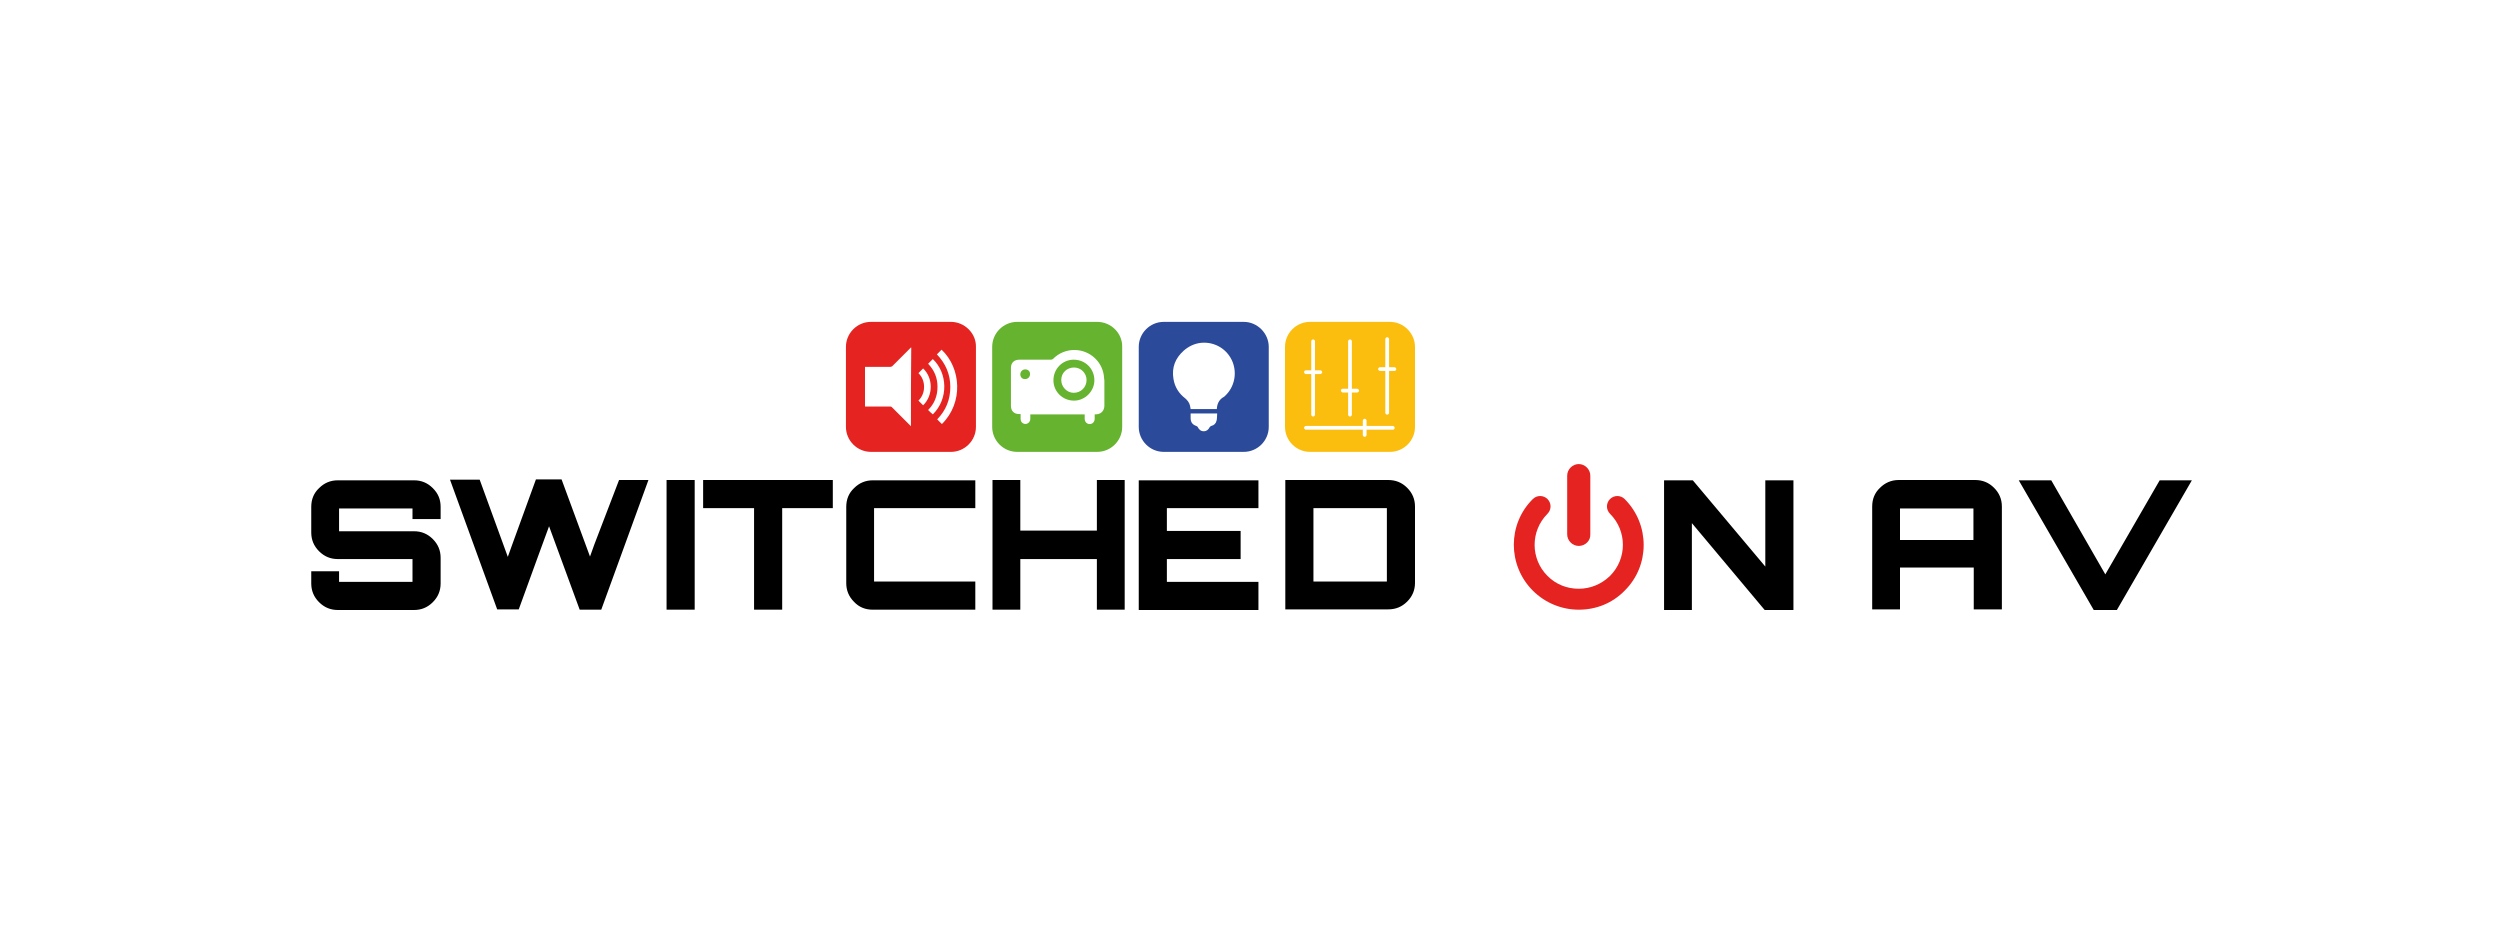 <svg xmlns="http://www.w3.org/2000/svg" id="Laag_1" viewBox="0 0 800 300">
  <style>
    .st0{fill:#E52321;} .st1{fill:#65B32E;} .st2{fill:#2C4A9A;} .st3{fill:#FCBE0E;}
  </style>
  <path d="M141 162.2v3.9h-9v-3.4h-23.5v7.3h24c2.3 0 4.3.8 6 2.5s2.5 3.7 2.5 6v8.2c0 2.3-.8 4.3-2.5 6s-3.7 2.5-6 2.5h-24.4c-2.3 0-4.3-.8-6-2.5-1.7-1.7-2.5-3.7-2.5-6v-3.9h8.9v3.4H132v-7.3h-23.9c-2.3 0-4.3-.8-6-2.5-1.7-1.7-2.5-3.7-2.5-6v-8.2c0-2.4.8-4.4 2.5-6 1.7-1.7 3.7-2.5 6-2.5h24.4c2.3 0 4.3.8 6 2.5s2.5 3.6 2.5 6zm57.1-8.6h9.4l-15.1 41.5h-6.9l-9.8-26.7-3.7 10.1-6 16.5h-6.9L144 153.5h9.5l9 24.7 1.4-3.9 7.6-20.9h8.2l9.1 24.7 1.4-3.9 7.9-20.6zm15.2 41.5v-41.5h9v41.5h-9zm11.7-41.5h41.5v9h-16.2v32.5h-9v-32.5H225v-9zm87.1 9h-32.4v23.5h32.4v9h-32.8c-2.4 0-4.4-.8-6-2.5-1.7-1.7-2.5-3.7-2.5-6v-24.4c0-2.4.8-4.4 2.5-6 1.7-1.7 3.7-2.5 6-2.5h32.8v8.9zm38.9-9h8.9v41.5H351v-16.2h-24.5v16.2h-8.9v-41.5h8.9v16.2H351v-16.2zm51.7 0v9h-29.3v7.3H397v9h-23.6v7.3h29.3v9h-38.3v-41.5h38.3zm8.6 0h32.9c2.4 0 4.4.8 6.1 2.5 1.7 1.7 2.5 3.7 2.5 6v24.4c0 2.3-.8 4.3-2.5 6-1.7 1.7-3.7 2.5-6.1 2.5h-32.9v-41.4zm9 9v23.5h23.5v-23.5h-23.5zm144.6 18.7v-27.6h9v41.5h-9.2l-23.3-27.8v27.8h-8.9v-41.5h9.2l23.2 27.6zm42.7-27.7H632c2.4 0 4.4.8 6.1 2.5 1.7 1.7 2.5 3.7 2.5 6V195h-9v-13.4H608V195h-8.9v-32.9c0-2.4.8-4.4 2.5-6 1.6-1.6 3.6-2.5 6-2.5zm.4 19.2h23.5v-10.1H608v10.1zm65.7 11l17.4-30.1h10.3l-24 41.5H670l-24-41.5h10.4l17.3 30.1z"/>
  <path d="M505.2 195.1c-5.5 0-10.8-2.2-14.7-6.1-8.1-8.1-8.1-21.3 0-29.3 1.3-1.3 3.4-1.3 4.7 0 1.3 1.3 1.3 3.4 0 4.7-5.5 5.5-5.5 14.4 0 19.9 2.7 2.7 6.2 4.1 10 4.1s7.3-1.5 10-4.1c5.5-5.5 5.5-14.4 0-19.9-1.3-1.3-1.3-3.4 0-4.7 1.3-1.3 3.4-1.3 4.7 0 8.1 8.1 8.1 21.3 0 29.3-3.9 4-9.1 6.1-14.7 6.1z" class="st0"/>
  <path d="M505.2 174.7c-2 0-3.7-1.7-3.7-3.7v-18.8c0-2 1.7-3.7 3.7-3.7s3.7 1.7 3.7 3.7V171c.1 2-1.6 3.7-3.7 3.7zM304.3 103h-25.6c-4.4 0-8 3.6-8 8v25.6c0 4.4 3.6 8 8 8h25.6c4.4 0 8-3.6 8-8V111c.1-4.3-3.6-8-8-8zm-12.8 33.4l-.3-.3-5.8-5.8c-.2-.2-.3-.2-.5-.2h-8.1v-12.7h8.1c.2 0 .4-.1.6-.2l5.8-5.8c.1-.1.1-.2.3-.2-.1 8.4-.1 16.8-.1 25.2zm2.4-8.2c1.2-1.2 1.8-2.7 1.8-4.4 0-1.7-.6-3.2-1.8-4.4l1.5-1.5c3.2 3 3.3 8.6 0 11.8l-1.5-1.5zm3.1 3c2-2 3-4.5 3-7.4 0-2.9-1-5.3-3-7.4l1.5-1.5c4.7 4.4 5.1 12.7 0 17.7-.5-.4-1-.9-1.5-1.4zm4.4 4.5l-1.5-1.5c2.8-2.9 4.2-6.3 4.2-10.4 0-4-1.5-7.5-4.3-10.4l1.5-1.5c6.3 5.9 7 17 .1 23.8z" class="st0"/>
  <path d="M328.1 118.2c-.9 0-1.6.7-1.6 1.6 0 .9.7 1.6 1.6 1.5.8 0 1.5-.7 1.5-1.5.1-.9-.6-1.6-1.5-1.6zm15.5-3.1c-3.6 0-6.5 2.9-6.5 6.6 0 3.6 2.9 6.5 6.6 6.5 3.5 0 6.5-3 6.5-6.5 0-3.7-2.9-6.6-6.6-6.6zm0 10.6c-2.2 0-4-1.9-4-4.1 0-2.3 1.8-4 4.1-4 2.2 0 4 1.8 4 4 0 2.3-1.8 4.1-4.1 4.1z" class="st1"/>
  <path d="M351.1 103h-25.6c-4.4 0-8 3.6-8 8v25.6c0 4.4 3.6 8 8 8h25.6c4.4 0 8-3.6 8-8V111c.1-4.3-3.5-8-8-8zm.3 29.5c-.4.1-.7.1-1.1.1v1.4c0 1-.7 1.7-1.6 1.7-.9 0-1.6-.7-1.6-1.7v-1.4h-17.4v1.5c0 .7-.5 1.3-1.1 1.5-1 .3-2-.4-2-1.5v-1.6h-.5c-1.6 0-2.6-1-2.6-2.6v-12.2c0-1.6 1-2.6 2.7-2.6h10.1c.2 0 .4-.1.6-.2 2-2 4.5-3 7.3-2.9 4.5.2 8.3 3.5 9 8 .1.6.1 1.2.2 1.8v8.2c-.1 1.3-.8 2.2-2 2.5z" class="st1"/>
  <path d="M398 103h-25.6c-4.4 0-8 3.6-8 8v25.6c0 4.4 3.6 8 8 8H398c4.4 0 8-3.6 8-8V111c0-4.3-3.6-8-8-8zm-8.7 31.6c-.2.9-.8 1.5-1.7 1.7-.2.1-.4.2-.5.4-.4.8-1 1.3-1.9 1.3-.9 0-1.5-.5-1.9-1.3-.1-.2-.2-.3-.5-.4-1.2-.4-1.8-1.2-1.8-2.5v-1.5h8.5c-.1.8 0 1.6-.2 2.3zm2.7-7.9c-.2.2-.4.4-.7.5-1.2.8-1.8 2-1.9 3.5v.2H381c-.1-.4-.1-.8-.2-1.1-.2-.9-.8-1.7-1.5-2.3-2.1-1.6-3.4-3.7-3.8-6.3-.6-3.6.6-6.6 3.3-9 1.6-1.4 3.5-2.3 5.6-2.5 4.4-.4 8.5 2.1 10.1 6.3 1.4 3.8.4 8-2.5 10.7z" class="st2"/>
  <path d="M444.8 103h-25.6c-4.4 0-8 3.6-8 8v25.6c0 4.4 3.6 8 8 8h25.6c4.4 0 8-3.6 8-8V111c0-4.3-3.6-8-8-8zm-15.1 21.4h1.7v-15.2c0-.3.3-.6.6-.6s.6.3.6.6v15.2h1.7c.3 0 .6.3.6.6s-.3.6-.6.6h-1.7v7.1c0 .3-.3.6-.6.6s-.6-.3-.6-.6v-7.1h-1.7c-.3 0-.6-.3-.6-.6-.1-.3.2-.6.6-.6zm-11.8-5.9h1.7v-9.3c0-.3.3-.6.6-.6s.6.3.6.6v9.3h1.7c.3 0 .6.3.6.6s-.3.6-.6.6h-1.7v13c0 .3-.3.6-.6.6s-.6-.3-.6-.6v-13h-1.7c-.3 0-.6-.3-.6-.6s.2-.6.6-.6zm27.8 19h-8.4v1.7c0 .3-.3.6-.6.6s-.6-.3-.6-.6v-1.7h-18.2c-.3 0-.6-.3-.6-.6s.3-.6.6-.6h18.2v-1.7c0-.3.3-.6.6-.6s.6.3.6.6v1.7h8.4c.3 0 .6.3.6.6s-.2.6-.6.6zm.5-18.8h-1.7v13.4c0 .3-.3.6-.6.6s-.6-.3-.6-.6v-13.4h-1.7c-.3 0-.6-.3-.6-.6s.3-.6.6-.6h1.7v-9c0-.3.3-.6.6-.6s.6.3.6.6v9h1.7c.3 0 .6.3.6.6 0 .4-.3.6-.6.6z" class="st3"/>
</svg>
